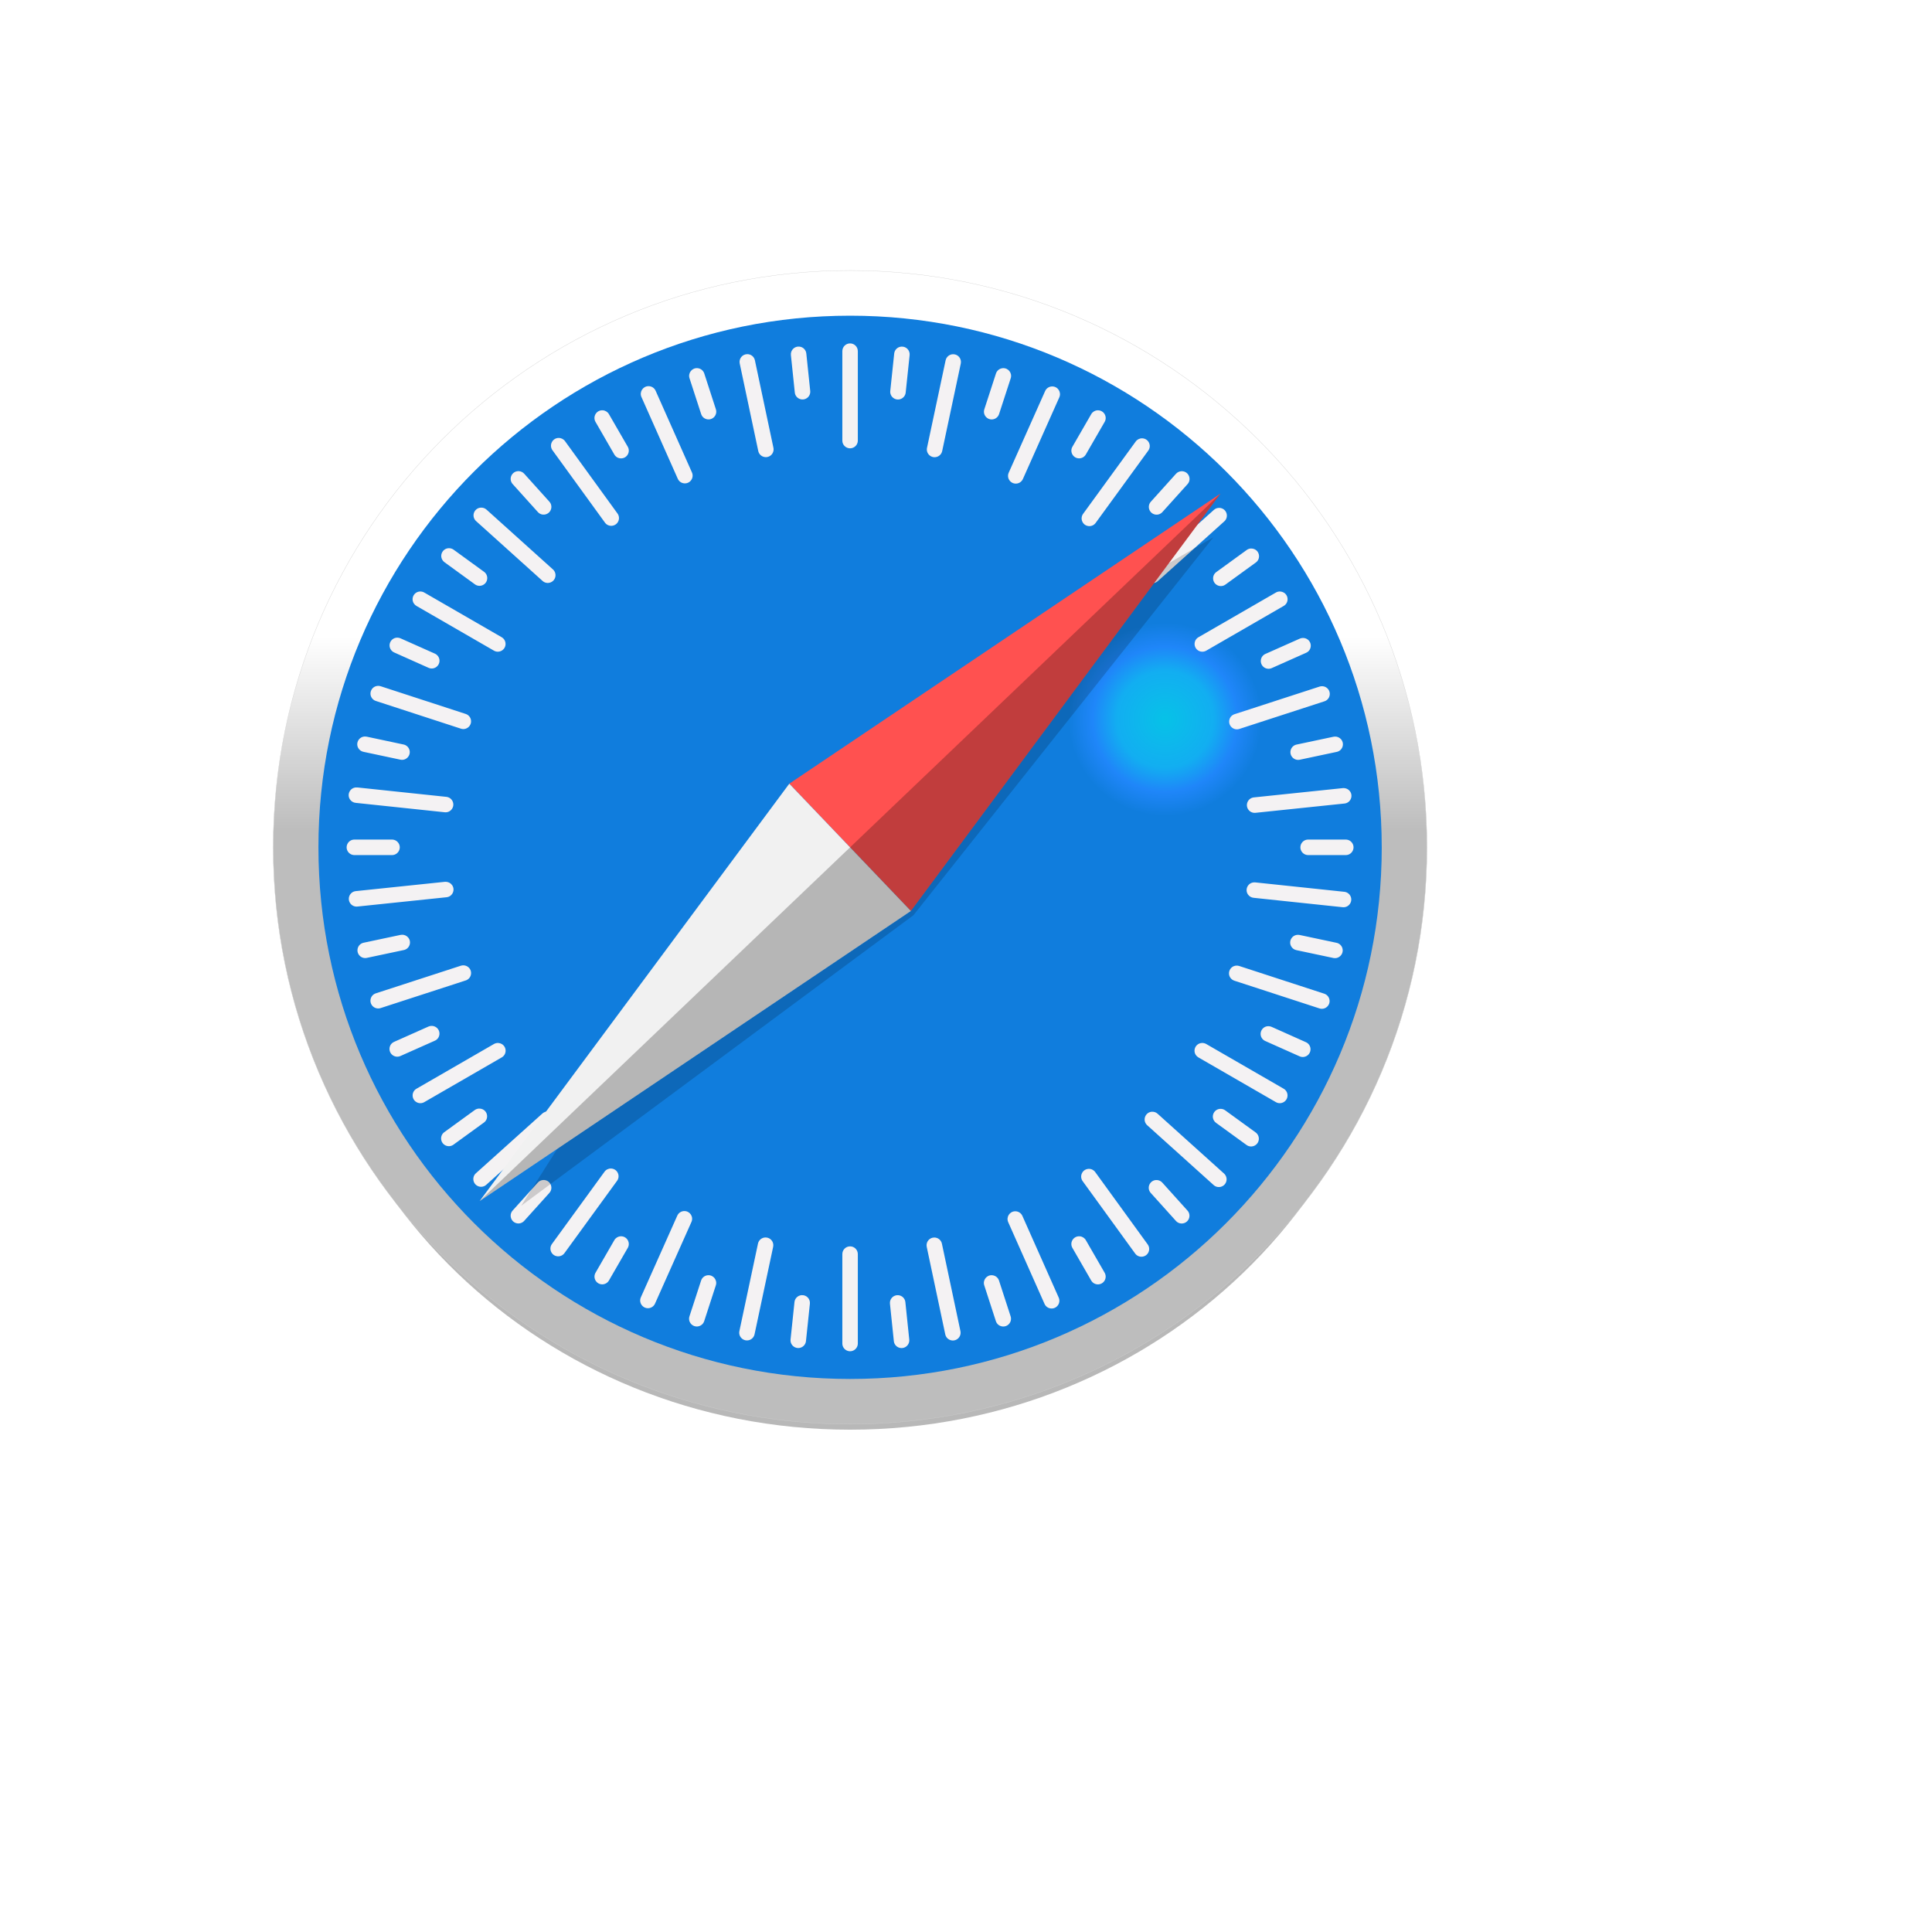<svg xmlns="http://www.w3.org/2000/svg" version="1.1" xmlns:xlink="http://www.w3.org/1999/xlink" width="100%" height="100%" id="svgWorkerArea" viewBox="-25 -25 625 625" xmlns:idraw="https://idraw.muisca.co" style="background: white;"><defs id="defsdoc"><pattern id="patternBool" x="0" y="0" width="10" height="10" patternUnits="userSpaceOnUse" patternTransform="rotate(35)"><circle cx="5" cy="5" r="4" style="stroke: none;fill: #ff000070;"></circle></pattern><linearGradient id="b">
      <stop offset="0" style="stop-color:#06c2e7;stop-opacity:1" id="stopImp-44039245"></stop>
      <stop offset=".25" style="stop-color:#0db8ec;stop-opacity:1" id="stopImp-83977628"></stop>
      <stop offset=".5" style="stop-color:#12aef1;stop-opacity:1" id="stopImp-905650493"></stop>
      <stop offset=".75" style="stop-color:#1f86f9;stop-opacity:1" id="stopImp-828766244"></stop>
      <stop offset="1" style="stop-color:#107ddd;stop-opacity:1" id="stopImp-840166198"></stop>
    </linearGradient><linearGradient id="a">
      <stop offset="0" style="stop-color:#bdbdbd;stop-opacity:1" id="stopImp-552030010"></stop>
      <stop offset="1" style="stop-color:#fff;stop-opacity:1" id="stopImp-949762877"></stop>
    </linearGradient><linearGradient id="d" x1="412.975" x2="412.975" y1="237.608" y2="59.392" gradientTransform="matrix(.352 0 0 .352 206.79 159.773)" gradientUnits="userSpaceOnUse" xlink:href="#a"></linearGradient><filter id="f" width="1.042" height="1.045" x="-.021" y="-.022" style="color-interpolation-filters:sRGB">
      <feGaussianBlur stdDeviation=".958" id="feGaussianBlurImp-130472346"></feGaussianBlur>
    </filter><filter id="c" width="1.096" height="1.096" x="-.048" y="-.048" style="color-interpolation-filters:sRGB">
      <feGaussianBlur stdDeviation="3.564" id="feGaussianBlurImp-888707716"></feGaussianBlur>
    </filter><radialGradient id="e" cx="413.061" cy="136.818" r="82.125" fx="413.061" fy="136.818" gradientTransform="matrix(.381 0 0 .381 194.545 155.58)" gradientUnits="userSpaceOnUse" xlink:href="#b"></radialGradient></defs><g id="fileImp-590428116" class="cosito"><path id="pathImp-466441486" class="grouped" style="opacity:.53;fill:#000;fill-opacity:1;stroke:none;stroke-width:2.931;stroke-linecap:round;stroke-linejoin:round;stroke-miterlimit:4;stroke-dasharray:none;stroke-dashoffset:0;stroke-opacity:1;paint-order:markers stroke fill;filter:url(#c)" d="M429.776 264.395C429.776 359.998 349.292 437.5 250.009 437.5 150.726 437.5 70.242 359.998 70.242 264.395 70.242 168.791 150.726 91.289 250.009 91.29 349.292 91.289 429.776 168.791 429.776 264.395 429.776 264.395 429.776 264.395 429.776 264.395"></path><path id="pathImp-117736245" class="grouped" style="opacity:1;fill:url(#d);fill-opacity:1;stroke:#cdcdcd;stroke-width:.093;stroke-linecap:round;stroke-linejoin:round;stroke-miterlimit:4;stroke-dasharray:none;stroke-dashoffset:0;stroke-opacity:1;paint-order:markers stroke fill" d="M436.613 249.109C436.613 352.171 353.065 435.719 250.003 435.719 146.938 435.724 63.388 352.175 63.388 249.109 63.388 146.044 146.938 62.495 250.003 62.5 353.065 62.5 436.613 146.048 436.613 249.109 436.613 249.109 436.613 249.109 436.613 249.109"></path><path id="pathImp-184165629" class="grouped" style="opacity:1;fill:url(#e);fill-opacity:1;stroke:none;stroke-width:.95;stroke-linecap:round;stroke-linejoin:round;stroke-miterlimit:4;stroke-dasharray:none;stroke-dashoffset:0;stroke-opacity:1;paint-order:markers stroke fill" d="M421.993 249.109C421.993 344.097 344.991 421.098 250.003 421.094 155.016 421.098 78.013 344.097 78.013 249.109 78.013 154.125 155.012 77.125 249.997 77.125 344.985 77.121 421.988 154.122 421.988 249.109 421.988 249.109 421.993 249.109 421.993 249.109"></path><path id="pathImp-381199874" class="grouped" style="opacity:1;fill:#f4f2f3;fill-opacity:1;stroke:none;stroke-width:.381;stroke-linecap:round;stroke-linejoin:round;stroke-miterlimit:4;stroke-dasharray:none;stroke-dashoffset:0;stroke-opacity:1;paint-order:markers stroke fill" d="M250.003 86.091C248.619 86.088 247.495 87.209 247.495 88.593 247.495 88.593 247.495 117.521 247.495 117.521 247.495 119.449 249.582 120.654 251.252 119.69 252.028 119.243 252.505 118.415 252.505 117.521 252.505 117.521 252.505 88.599 252.505 88.599 252.509 87.214 251.387 86.091 250.003 86.091 250.003 86.091 250.003 86.091 250.003 86.091M233.597 87.127C232.014 86.966 230.686 88.304 230.857 89.885 230.857 89.885 232.119 101.978 232.119 101.978 232.319 103.898 234.521 104.881 236.083 103.749 236.809 103.223 237.199 102.351 237.106 101.46 237.106 101.46 235.843 89.367 235.843 89.367 235.724 88.18 234.784 87.243 233.597 87.127 233.597 87.127 233.597 87.127 233.597 87.127M266.516 87.139C265.332 87.255 264.393 88.189 264.271 89.373 264.271 89.373 263.002 101.466 263.002 101.466 262.797 103.385 264.748 104.806 266.512 104.023 267.331 103.659 267.893 102.887 267.988 101.996 267.988 101.996 269.263 89.897 269.263 89.897 269.434 88.316 268.105 86.978 266.522 87.139 266.522 87.139 266.516 87.139 266.516 87.139M216.744 89.57C215.153 89.572 213.968 91.04 214.302 92.596 214.302 92.596 220.294 120.892 220.294 120.892 220.694 122.782 222.988 123.531 224.425 122.241 225.092 121.642 225.388 120.733 225.203 119.856 225.203 119.856 219.21 91.559 219.21 91.559 218.967 90.393 217.935 89.561 216.744 89.57 216.744 89.57 216.744 89.57 216.744 89.57M283.369 89.593C282.18 89.584 281.149 90.414 280.903 91.577 280.903 91.577 274.886 119.874 274.886 119.874 274.485 121.763 276.28 123.379 278.116 122.781 278.969 122.504 279.609 121.793 279.795 120.916 279.795 120.916 285.812 92.62 285.812 92.62 286.145 91.064 284.961 89.596 283.369 89.593 283.369 89.593 283.369 89.593 283.369 89.593M200.665 94.103C198.871 93.939 197.497 95.668 198.062 97.379 198.062 97.379 201.821 108.948 201.821 108.948 202.417 110.782 204.776 111.284 206.066 109.85 206.665 109.185 206.864 108.251 206.587 107.4 206.587 107.4 202.834 95.831 202.834 95.831 202.525 94.87 201.67 94.189 200.665 94.103 200.665 94.103 200.665 94.103 200.665 94.103M299.358 94.109C298.353 94.195 297.499 94.876 297.19 95.837 297.19 95.837 293.431 107.405 293.431 107.406 292.835 109.24 294.448 111.032 296.335 110.631 297.21 110.445 297.92 109.806 298.197 108.954 298.197 108.954 301.962 97.385 301.962 97.385 302.527 95.674 301.153 93.945 299.358 94.109 299.358 94.109 299.358 94.109 299.358 94.109M184.76 99.923C182.961 99.949 181.777 101.809 182.514 103.45 182.514 103.45 194.261 129.882 194.261 129.882 195.045 131.648 197.447 131.902 198.584 130.34 199.112 129.615 199.213 128.664 198.849 127.845 198.849 127.845 187.095 101.412 187.095 101.412 186.687 100.491 185.767 99.904 184.76 99.923 184.76 99.923 184.76 99.923 184.76 99.923M315.443 100.013C314.433 99.991 313.51 100.578 313.102 101.502 313.102 101.502 301.318 127.916 301.318 127.916 300.532 129.682 301.952 131.636 303.874 131.435 304.766 131.341 305.54 130.779 305.906 129.959 305.906 129.959 317.683 103.545 317.683 103.545 318.425 101.904 317.243 100.041 315.443 100.013 315.443 100.013 315.443 100.013 315.443 100.013M169.998 107.733C168.077 107.591 166.723 109.582 167.561 111.316 167.589 111.374 167.618 111.431 167.651 111.486 167.651 111.486 173.733 122.03 173.733 122.03 174.698 123.704 177.114 123.706 178.081 122.032 178.529 121.256 178.53 120.299 178.082 119.522 178.082 119.522 171.993 108.984 171.993 108.984 171.578 108.26 170.83 107.791 169.998 107.733 169.998 107.733 169.998 107.733 169.998 107.733M330.002 107.733C329.17 107.79 328.421 108.26 328.007 108.984 328.007 108.984 321.924 119.522 321.924 119.522 320.961 121.194 322.169 123.281 324.098 123.279 324.993 123.278 325.82 122.8 326.267 122.024 326.267 122.024 332.349 111.492 332.349 111.492 333.317 109.827 332.121 107.738 330.194 107.732 330.13 107.732 330.066 107.734 330.002 107.739 330.002 107.739 330.002 107.733 330.002 107.733M155.665 116.669C153.731 116.742 152.601 118.881 153.631 120.519 153.661 120.566 153.691 120.61 153.723 120.654 153.723 120.654 170.701 144.066 170.701 144.066 171.833 145.63 174.234 145.381 175.022 143.618 175.388 142.8 175.29 141.849 174.763 141.123 174.763 141.123 157.78 117.711 157.78 117.711 157.292 117.035 156.499 116.646 155.665 116.675 155.665 116.675 155.665 116.669 155.665 116.669M344.514 116.8C343.681 116.771 342.887 117.16 342.399 117.837 342.399 117.837 325.385 141.225 325.385 141.225 324.251 142.784 325.229 144.987 327.147 145.19 328.037 145.284 328.91 144.897 329.436 144.173 329.436 144.173 346.456 120.785 346.456 120.785 347.599 119.235 346.634 117.029 344.721 116.814 344.652 116.806 344.583 116.802 344.514 116.8 344.514 116.8 344.514 116.8 344.514 116.8M142.851 127.422C140.928 127.31 139.605 129.321 140.47 131.042 140.572 131.246 140.702 131.435 140.855 131.604 140.855 131.604 148.999 140.647 148.999 140.647 150.29 142.082 152.65 141.582 153.248 139.746 153.525 138.894 153.327 137.959 152.728 137.293 152.728 137.293 144.584 128.25 144.584 128.25 144.142 127.753 143.52 127.453 142.857 127.416 142.857 127.416 142.851 127.422 142.851 127.422M357.167 127.439C356.502 127.475 355.879 127.772 355.434 128.268 355.434 128.268 347.296 137.305 347.296 137.305 346.003 138.738 346.746 141.033 348.634 141.437 349.51 141.624 350.42 141.329 351.019 140.665 351.019 140.665 359.163 131.621 359.163 131.621 360.459 130.197 359.728 127.904 357.846 127.493 357.623 127.444 357.395 127.426 357.167 127.439 357.167 127.439 357.167 127.439 357.167 127.439M130.573 139.217C128.649 139.306 127.544 141.446 128.583 143.067 128.706 143.258 128.854 143.432 129.024 143.584 129.024 143.583 150.524 162.939 150.524 162.939 151.959 164.229 154.253 163.482 154.654 161.594 154.84 160.718 154.543 159.809 153.877 159.209 153.877 159.209 132.384 139.86 132.384 139.86 131.89 139.413 131.238 139.182 130.573 139.217 130.573 139.217 130.573 139.217 130.573 139.217M369.505 139.3C368.839 139.264 368.188 139.496 367.694 139.944 367.694 139.944 346.188 159.275 346.188 159.275 344.753 160.566 345.253 162.927 347.089 163.524 347.941 163.801 348.876 163.603 349.542 163.004 349.542 163.004 371.048 143.673 371.048 143.673 372.49 142.396 372.008 140.037 370.182 139.427 369.963 139.353 369.735 139.311 369.505 139.3 369.505 139.3 369.505 139.3 369.505 139.3M120.362 152.347C118.438 152.26 117.142 154.289 118.029 155.999 118.213 156.352 118.477 156.656 118.802 156.886 118.802 156.886 128.643 164.035 128.643 164.035 130.204 165.169 132.409 164.189 132.611 162.269 132.705 161.378 132.317 160.504 131.592 159.978 131.592 159.978 121.75 152.829 121.75 152.829 121.346 152.533 120.863 152.365 120.362 152.347 120.362 152.347 120.362 152.347 120.362 152.347M379.709 152.436C379.209 152.453 378.726 152.619 378.321 152.912 378.321 152.912 368.474 160.061 368.474 160.061 366.913 161.194 367.163 163.592 368.924 164.378 369.742 164.743 370.692 164.644 371.417 164.118 371.417 164.118 381.264 156.969 381.264 156.969 382.824 155.84 382.578 153.446 380.819 152.659 380.471 152.503 380.091 152.428 379.709 152.442 379.709 152.442 379.709 152.436 379.709 152.436M110.819 166.352C108.896 166.473 107.826 168.629 108.892 170.233 109.11 170.562 109.403 170.835 109.746 171.028 109.746 171.028 134.791 185.487 134.791 185.487 136.462 186.45 138.55 185.242 138.548 183.313 138.547 182.417 138.068 181.59 137.293 181.144 137.293 181.144 112.249 166.686 112.249 166.686 111.816 166.434 111.318 166.318 110.819 166.352 110.819 166.352 110.819 166.352 110.819 166.352M389.181 166.352C388.682 166.317 388.183 166.433 387.752 166.686 387.752 166.686 362.707 181.144 362.707 181.144 361.033 182.107 361.03 184.521 362.701 185.489 363.476 185.938 364.433 185.939 365.209 185.493 365.209 185.493 390.26 171.028 390.26 171.028 391.937 170.082 391.962 167.674 390.303 166.695 389.963 166.494 389.581 166.377 389.187 166.352 389.187 166.352 389.181 166.352 389.181 166.352M103.605 181.281C101.679 181.223 100.414 183.271 101.327 184.967 101.592 185.462 102.017 185.852 102.532 186.076 102.532 186.076 113.642 191.039 113.642 191.039 115.408 191.825 117.363 190.405 117.162 188.483 117.068 187.591 116.505 186.817 115.686 186.452 115.686 186.452 104.576 181.501 104.576 181.501 104.27 181.363 103.94 181.288 103.605 181.281 103.605 181.281 103.605 181.281 103.605 181.281M396.449 181.382C396.112 181.389 395.779 181.464 395.472 181.602 395.472 181.602 384.356 186.547 384.356 186.547 382.59 187.333 382.338 189.736 383.902 190.872 384.628 191.399 385.58 191.499 386.399 191.134 386.399 191.134 397.515 186.184 397.515 186.184 399.287 185.428 399.575 183.037 398.034 181.881 397.577 181.537 397.015 181.362 396.443 181.382 396.443 181.382 396.449 181.382 396.449 181.382M97.171 196.883C95.25 197.023 94.201 199.19 95.282 200.783 95.601 201.252 96.069 201.6 96.611 201.768 96.611 201.768 124.109 210.727 124.109 210.727 125.944 211.323 127.736 209.71 127.335 207.824 127.149 206.948 126.51 206.238 125.658 205.961 125.658 205.961 98.166 197.002 98.166 197.002 97.846 196.896 97.507 196.855 97.171 196.883 97.171 196.883 97.171 196.883 97.171 196.883M402.865 196.99C402.531 196.961 402.194 197.002 401.876 197.109 401.876 197.109 374.366 206.045 374.366 206.045 372.529 206.641 372.026 209.002 373.461 210.294 374.127 210.894 375.062 211.093 375.914 210.817 375.914 210.816 403.425 201.881 403.425 201.881 405.264 201.309 405.796 198.962 404.382 197.654 403.965 197.269 403.43 197.037 402.865 196.996 402.865 196.996 402.865 196.99 402.865 196.99M93.168 213.265C91.243 213.196 89.964 215.236 90.867 216.938 91.226 217.615 91.877 218.091 92.632 218.227 92.632 218.227 104.528 220.753 104.528 220.753 106.415 221.155 108.029 219.362 107.433 217.528 107.156 216.676 106.446 216.037 105.57 215.85 105.57 215.85 93.674 213.319 93.674 213.319 93.508 213.283 93.338 213.266 93.168 213.265 93.168 213.265 93.168 213.265 93.168 213.265M406.838 213.289C406.67 213.293 406.503 213.311 406.338 213.343 406.338 213.342 394.435 215.868 394.435 215.868 392.548 216.27 391.804 218.563 393.094 219.997 393.694 220.662 394.602 220.958 395.478 220.771 395.478 220.771 407.375 218.245 407.375 218.245 409.269 217.902 410.083 215.635 408.838 214.166 408.342 213.581 407.605 213.255 406.838 213.283 406.838 213.283 406.838 213.289 406.838 213.289M90.135 229.737C88.214 229.862 87.148 232.022 88.218 233.623 88.647 234.265 89.348 234.673 90.118 234.729 90.118 234.729 118.879 237.767 118.879 237.767 120.798 237.969 122.216 236.017 121.431 234.254 121.067 233.436 120.294 232.874 119.403 232.781 119.403 232.781 90.642 229.743 90.642 229.743 90.473 229.726 90.304 229.726 90.135 229.743 90.135 229.743 90.135 229.737 90.135 229.737M409.894 229.957C409.724 229.938 409.553 229.938 409.382 229.957 409.382 229.957 380.621 232.959 380.621 232.96 378.701 233.159 377.718 235.361 378.85 236.924 379.376 237.648 380.248 238.038 381.139 237.946 381.139 237.946 409.906 234.943 409.906 234.943 411.825 234.776 412.843 232.594 411.739 231.016 411.313 230.406 410.636 230.018 409.894 229.957 409.894 229.957 409.894 229.957 409.894 229.957M89.647 246.601C87.716 246.601 86.51 248.691 87.475 250.363 87.923 251.14 88.751 251.617 89.647 251.618 89.647 251.617 101.811 251.617 101.811 251.618 103.742 251.617 104.949 249.528 103.984 247.856 103.535 247.08 102.707 246.601 101.811 246.601 101.811 246.601 89.647 246.601 89.647 246.601M398.189 246.601C396.258 246.601 395.051 248.691 396.017 250.363 396.464 251.14 397.293 251.617 398.189 251.618 398.189 251.617 410.353 251.617 410.353 251.618 412.284 251.617 413.49 249.528 412.525 247.856 412.077 247.08 411.249 246.601 410.353 246.601 410.353 246.601 398.189 246.601 398.189 246.601M119.373 260.273C119.203 260.254 119.031 260.254 118.861 260.273 118.861 260.273 90.094 263.276 90.094 263.276 88.172 263.478 87.19 265.684 88.325 267.247 88.852 267.972 89.726 268.361 90.618 268.268 90.618 268.268 119.385 265.265 119.385 265.265 121.306 265.128 122.359 262.962 121.279 261.368 120.847 260.728 120.144 260.325 119.373 260.273 119.373 260.273 119.373 260.273 119.373 260.273M380.615 260.452C378.693 260.578 377.628 262.737 378.698 264.339 379.126 264.98 379.827 265.388 380.597 265.444 380.597 265.444 409.358 268.482 409.358 268.482 411.278 268.687 412.698 266.736 411.915 264.972 411.552 264.154 410.779 263.591 409.889 263.496 409.889 263.496 381.121 260.458 381.121 260.458 380.953 260.44 380.783 260.438 380.615 260.452 380.615 260.452 380.615 260.452 380.615 260.452M105.034 277.394C104.864 277.396 104.695 277.413 104.528 277.448 104.528 277.448 92.626 279.974 92.626 279.974 90.738 280.375 89.994 282.669 91.284 284.102 91.884 284.767 92.792 285.063 93.668 284.877 93.668 284.877 105.57 282.351 105.57 282.351 107.466 282.007 108.279 279.741 107.034 278.272 106.538 277.686 105.801 277.361 105.034 277.388 105.034 277.388 105.034 277.394 105.034 277.394M394.966 277.418C393.041 277.349 391.763 279.389 392.665 281.091 393.024 281.768 393.675 282.244 394.43 282.38 394.43 282.38 406.332 284.906 406.332 284.906 408.222 285.308 409.837 283.513 409.24 281.676 408.962 280.824 408.251 280.184 407.375 279.998 407.375 279.998 395.472 277.472 395.472 277.472 395.306 277.434 395.136 277.414 394.966 277.412 394.966 277.412 394.966 277.418 394.966 277.418M125.074 287.289C124.738 287.259 124.4 287.3 124.08 287.408 124.08 287.408 96.575 296.344 96.575 296.344 94.739 296.94 94.236 299.301 95.671 300.594 96.336 301.193 97.272 301.393 98.124 301.116 98.124 301.116 125.634 292.18 125.634 292.18 127.474 291.609 128.005 289.261 126.591 287.953 126.175 287.569 125.64 287.336 125.074 287.295 125.074 287.295 125.074 287.289 125.074 287.289M374.902 287.379C372.981 287.519 371.932 289.686 373.013 291.279 373.332 291.748 373.8 292.096 374.342 292.264 374.342 292.264 401.84 301.223 401.84 301.223 403.675 301.819 405.466 300.206 405.066 298.32 404.88 297.444 404.24 296.734 403.389 296.457 403.389 296.457 375.891 287.498 375.891 287.498 375.573 287.392 375.236 287.352 374.902 287.379 374.902 287.379 374.902 287.379 374.902 287.379M114.572 306.877C114.237 306.882 113.907 306.955 113.601 307.091 113.601 307.091 102.491 312.041 102.491 312.041 100.727 312.825 100.474 315.224 102.035 316.359 102.759 316.886 103.71 316.986 104.528 316.623 104.528 316.623 115.644 311.678 115.644 311.678 117.415 310.922 117.704 308.531 116.164 307.376 115.706 307.032 115.144 306.856 114.572 306.877 114.572 306.877 114.572 306.877 114.572 306.877M385.387 306.972C383.461 306.914 382.196 308.962 383.108 310.658 383.374 311.153 383.799 311.543 384.314 311.767 384.314 311.767 395.424 316.724 395.424 316.724 397.185 317.51 399.137 316.095 398.938 314.177 398.846 313.287 398.285 312.514 397.468 312.149 397.468 312.149 386.358 307.186 386.358 307.186 386.051 307.05 385.721 306.978 385.387 306.972 385.387 306.972 385.387 306.972 385.387 306.972M136.214 312.405C135.715 312.37 135.217 312.486 134.785 312.738 134.785 312.738 109.741 327.197 109.741 327.197 108.067 328.16 108.063 330.574 109.734 331.541 110.51 331.991 111.466 331.992 112.243 331.545 112.243 331.545 137.293 317.081 137.293 317.081 138.97 316.135 138.995 313.728 137.336 312.748 136.997 312.547 136.614 312.43 136.22 312.405 136.22 312.405 136.214 312.405 136.214 312.405M363.78 312.405C361.857 312.522 360.782 314.676 361.844 316.282 362.063 316.612 362.357 316.886 362.702 317.081 362.702 317.081 387.752 331.539 387.752 331.539 389.423 332.504 391.513 331.299 391.513 329.368 391.513 328.473 391.035 327.644 390.26 327.197 390.26 327.197 365.215 312.738 365.215 312.738 364.783 312.487 364.285 312.371 363.786 312.405 363.786 312.405 363.78 312.405 363.78 312.405M129.971 333.624C129.471 333.641 128.988 333.807 128.583 334.101 128.583 334.101 118.736 341.25 118.736 341.25 117.172 342.382 117.421 344.783 119.184 345.571 120.002 345.937 120.953 345.838 121.679 345.312 121.679 345.312 131.526 338.164 131.526 338.164 133.096 337.048 132.87 334.651 131.119 333.849 130.759 333.685 130.366 333.608 129.971 333.624 129.971 333.624 129.971 333.624 129.971 333.624M369.969 333.714C368.045 333.627 366.749 335.656 367.637 337.366 367.82 337.719 368.084 338.023 368.409 338.253 368.409 338.253 378.256 345.402 378.256 345.402 379.817 346.537 382.022 345.556 382.224 343.636 382.318 342.745 381.93 341.872 381.204 341.345 381.204 341.345 371.357 334.196 371.357 334.196 370.953 333.9 370.47 333.732 369.969 333.714 369.969 333.714 369.969 333.714 369.969 333.714M152.269 334.578C151.605 334.543 150.956 334.774 150.464 335.221 150.464 335.221 128.953 354.552 128.953 354.552 127.517 355.843 128.017 358.204 129.853 358.801 130.705 359.078 131.641 358.88 132.306 358.281 132.306 358.281 153.812 338.95 153.812 338.95 155.254 337.673 154.773 335.314 152.946 334.704 152.728 334.63 152.5 334.588 152.269 334.578 152.269 334.577 152.269 334.577 152.269 334.578M347.666 334.643C345.738 334.744 344.642 336.894 345.692 338.513 345.813 338.699 345.957 338.868 346.123 339.016 346.123 339.016 367.616 358.365 367.616 358.365 369.05 359.658 371.345 358.915 371.748 357.027 371.936 356.151 371.641 355.242 370.976 354.641 370.976 354.641 349.476 335.286 349.476 335.286 348.983 334.843 348.334 334.614 347.671 334.649 347.671 334.649 347.666 334.643 347.666 334.643M172.679 353.015C171.846 352.985 171.053 353.371 170.564 354.046 170.564 354.046 153.544 377.44 153.544 377.44 152.409 379.001 153.39 381.206 155.31 381.408 156.201 381.502 157.074 381.113 157.601 380.389 157.601 380.388 174.615 357 174.615 357 175.757 355.45 174.793 353.244 172.879 353.029 172.812 353.022 172.746 353.017 172.679 353.015 172.679 353.015 172.679 353.015 172.679 353.015M327.185 353.122C325.255 353.185 324.117 355.314 325.137 356.953 325.168 357.004 325.201 357.053 325.237 357.102 325.237 357.102 342.221 380.514 342.221 380.514 343.353 382.077 345.754 381.828 346.542 380.066 346.908 379.248 346.809 378.296 346.283 377.571 346.283 377.571 329.299 354.159 329.299 354.159 328.812 353.483 328.018 353.094 327.185 353.122 327.185 353.122 327.185 353.122 327.185 353.122M150.714 356.732C150.049 356.769 149.424 357.069 148.981 357.566 148.981 357.566 140.843 366.603 140.843 366.603 139.552 368.037 140.297 370.33 142.184 370.731 143.059 370.918 143.967 370.623 144.566 369.957 144.566 369.957 152.71 360.92 152.71 360.92 154.011 359.5 153.288 357.204 151.407 356.787 151.18 356.736 150.947 356.718 150.714 356.732 150.714 356.732 150.714 356.732 150.714 356.732M349.268 356.744C347.345 356.632 346.022 358.644 346.887 360.365 346.989 360.569 347.119 360.758 347.272 360.926 347.272 360.926 355.416 369.969 355.416 369.969 356.707 371.405 359.068 370.904 359.665 369.069 359.943 368.217 359.744 367.281 359.145 366.615 359.145 366.615 351.002 357.572 351.002 357.572 350.558 357.078 349.937 356.78 349.274 356.744 349.274 356.744 349.268 356.744 349.268 356.744M196.436 366.776C195.428 366.755 194.507 367.343 194.101 368.266 194.101 368.265 182.317 394.674 182.317 394.674 181.531 396.437 182.948 398.39 184.868 398.19 185.759 398.097 186.533 397.536 186.898 396.717 186.898 396.717 198.682 370.303 198.682 370.303 199.419 368.662 198.235 366.802 196.436 366.776 196.436 366.776 196.436 366.776 196.436 366.776M303.403 366.848C301.604 366.874 300.421 368.733 301.158 370.374 301.158 370.374 312.905 396.807 312.905 396.807 313.689 398.572 316.091 398.827 317.228 397.265 317.755 396.54 317.856 395.589 317.492 394.769 317.492 394.769 305.739 368.337 305.739 368.337 305.331 367.416 304.411 366.829 303.403 366.848 303.403 366.848 303.403 366.848 303.403 366.848M175.729 374.944C174.896 375.001 174.147 375.47 173.733 376.195 173.733 376.195 167.656 386.727 167.656 386.727 166.691 388.396 167.895 390.485 169.823 390.486 170.718 390.486 171.545 390.009 171.993 389.235 171.993 389.235 178.076 378.697 178.076 378.697 179.044 377.031 177.847 374.943 175.92 374.937 175.857 374.936 175.792 374.939 175.729 374.944 175.729 374.943 175.729 374.943 175.729 374.944M324.272 374.944C322.351 374.802 320.997 376.793 321.834 378.527 321.862 378.585 321.892 378.641 321.924 378.697 321.924 378.697 328.001 389.241 328.001 389.241 328.968 390.915 331.385 390.914 332.351 389.238 332.799 388.461 332.799 387.504 332.349 386.727 332.349 386.727 326.267 376.189 326.267 376.189 325.852 375.465 325.104 374.996 324.272 374.938 324.272 374.938 324.272 374.943 324.272 374.944M222.671 375.319C221.481 375.31 220.449 376.143 220.205 377.309 220.205 377.308 214.194 405.599 214.194 405.599 213.793 407.486 215.585 409.1 217.42 408.504 218.271 408.228 218.911 407.517 219.097 406.642 219.097 406.642 225.114 378.345 225.114 378.345 225.447 376.789 224.262 375.321 222.671 375.319 222.671 375.319 222.671 375.319 222.671 375.319M277.239 375.337C275.648 375.339 274.463 376.807 274.797 378.363 274.797 378.363 280.79 406.66 280.79 406.66 281.191 408.549 283.487 409.296 284.923 408.003 285.589 407.404 285.885 406.494 285.699 405.617 285.699 405.617 279.706 377.32 279.706 377.32 279.46 376.157 278.428 375.328 277.239 375.337 277.239 375.337 277.239 375.337 277.239 375.337M250.003 378.196C248.619 378.193 247.495 379.314 247.495 380.698 247.495 380.698 247.495 409.62 247.495 409.62 247.495 411.549 249.582 412.754 251.252 411.79 252.028 411.343 252.505 410.515 252.505 409.62 252.505 409.62 252.505 380.698 252.505 380.698 252.505 379.316 251.385 378.196 250.003 378.196 250.003 378.196 250.003 378.196 250.003 378.196M203.972 387.537C202.967 387.623 202.112 388.304 201.803 389.265 201.803 389.265 198.038 400.834 198.038 400.834 197.442 402.67 199.058 404.463 200.947 404.061 201.823 403.875 202.534 403.235 202.81 402.382 202.81 402.382 206.569 390.813 206.569 390.814 207.133 389.105 205.764 387.378 203.972 387.537 203.972 387.537 203.972 387.537 203.972 387.537M296.01 387.537C294.216 387.373 292.842 389.103 293.407 390.814 293.407 390.813 297.166 402.388 297.166 402.388 297.762 404.225 300.123 404.728 301.416 403.293 302.015 402.627 302.215 401.692 301.938 400.84 301.938 400.839 298.179 389.271 298.179 389.271 297.87 388.31 297.015 387.629 296.01 387.543 296.01 387.543 296.01 387.537 296.01 387.537M234.258 393.989C233.073 394.104 232.134 395.038 232.012 396.223 232.012 396.223 230.743 408.316 230.743 408.316 230.541 410.235 232.493 411.653 234.256 410.868 235.074 410.504 235.636 409.731 235.73 408.84 235.73 408.84 236.998 396.747 236.998 396.747 237.169 395.165 235.84 393.828 234.258 393.989 234.258 393.989 234.258 393.989 234.258 393.989M265.641 394.001C264.058 393.84 262.729 395.177 262.9 396.759 262.9 396.759 264.157 408.852 264.157 408.852 264.359 410.771 266.563 411.752 268.124 410.618 268.849 410.092 269.237 409.218 269.144 408.328 269.144 408.328 267.887 396.235 267.887 396.235 267.764 395.05 266.826 394.116 265.641 394.001 265.641 394.001 265.641 394.001 265.641 394.001"></path><path id="pathImp-986081445" class="grouped" style="opacity:.409;fill:#000;fill-opacity:1;stroke:none;stroke-width:1.561;stroke-linecap:round;stroke-linejoin:round;stroke-miterlimit:4;stroke-dasharray:none;stroke-dashoffset:0;stroke-opacity:1;paint-order:markers stroke fill;filter:url(#f)" d="M367.527 148.81C367.527 148.81 230.336 228.517 230.336 228.518 230.336 228.517 143.594 365.074 143.594 365.074 143.594 365.074 270.492 271.082 270.492 271.082 270.492 271.082 367.527 148.81 367.527 148.81"></path><path id="pathImp-780440134" class="grouped" style="opacity:1;fill:#ff5150;fill-opacity:1;stroke:none;stroke-width:1.02;stroke-linecap:round;stroke-linejoin:round;stroke-miterlimit:4;stroke-dasharray:none;stroke-dashoffset:0;stroke-opacity:1;paint-order:markers stroke fill" d="M269.665 269.695C269.665 269.695 230.345 228.512 230.345 228.512 230.345 228.512 369.833 134.677 369.833 134.677 369.833 134.677 269.665 269.695 269.665 269.695"></path><path id="pathImp-386791866" class="grouped" style="opacity:1;fill:#f1f1f1;fill-opacity:1;stroke:none;stroke-width:1.02;stroke-linecap:round;stroke-linejoin:round;stroke-miterlimit:4;stroke-dasharray:none;stroke-dashoffset:0;stroke-opacity:1;paint-order:markers stroke fill" d="M269.664 269.696C269.664 269.696 230.337 228.518 230.337 228.519 230.337 228.518 130.172 363.533 130.172 363.533 130.172 363.533 269.664 269.696 269.664 269.696"></path><path id="pathImp-941787402" class="grouped" style="opacity:.243;fill:#000;stroke:none;stroke-width:.093px;stroke-linecap:butt;stroke-linejoin:miter;stroke-opacity:1" d="M130.168 363.536C130.168 363.536 269.662 269.698 269.662 269.698 269.662 269.698 369.832 134.678 369.832 134.678 369.832 134.678 130.168 363.536 130.168 363.536"></path></g></svg>